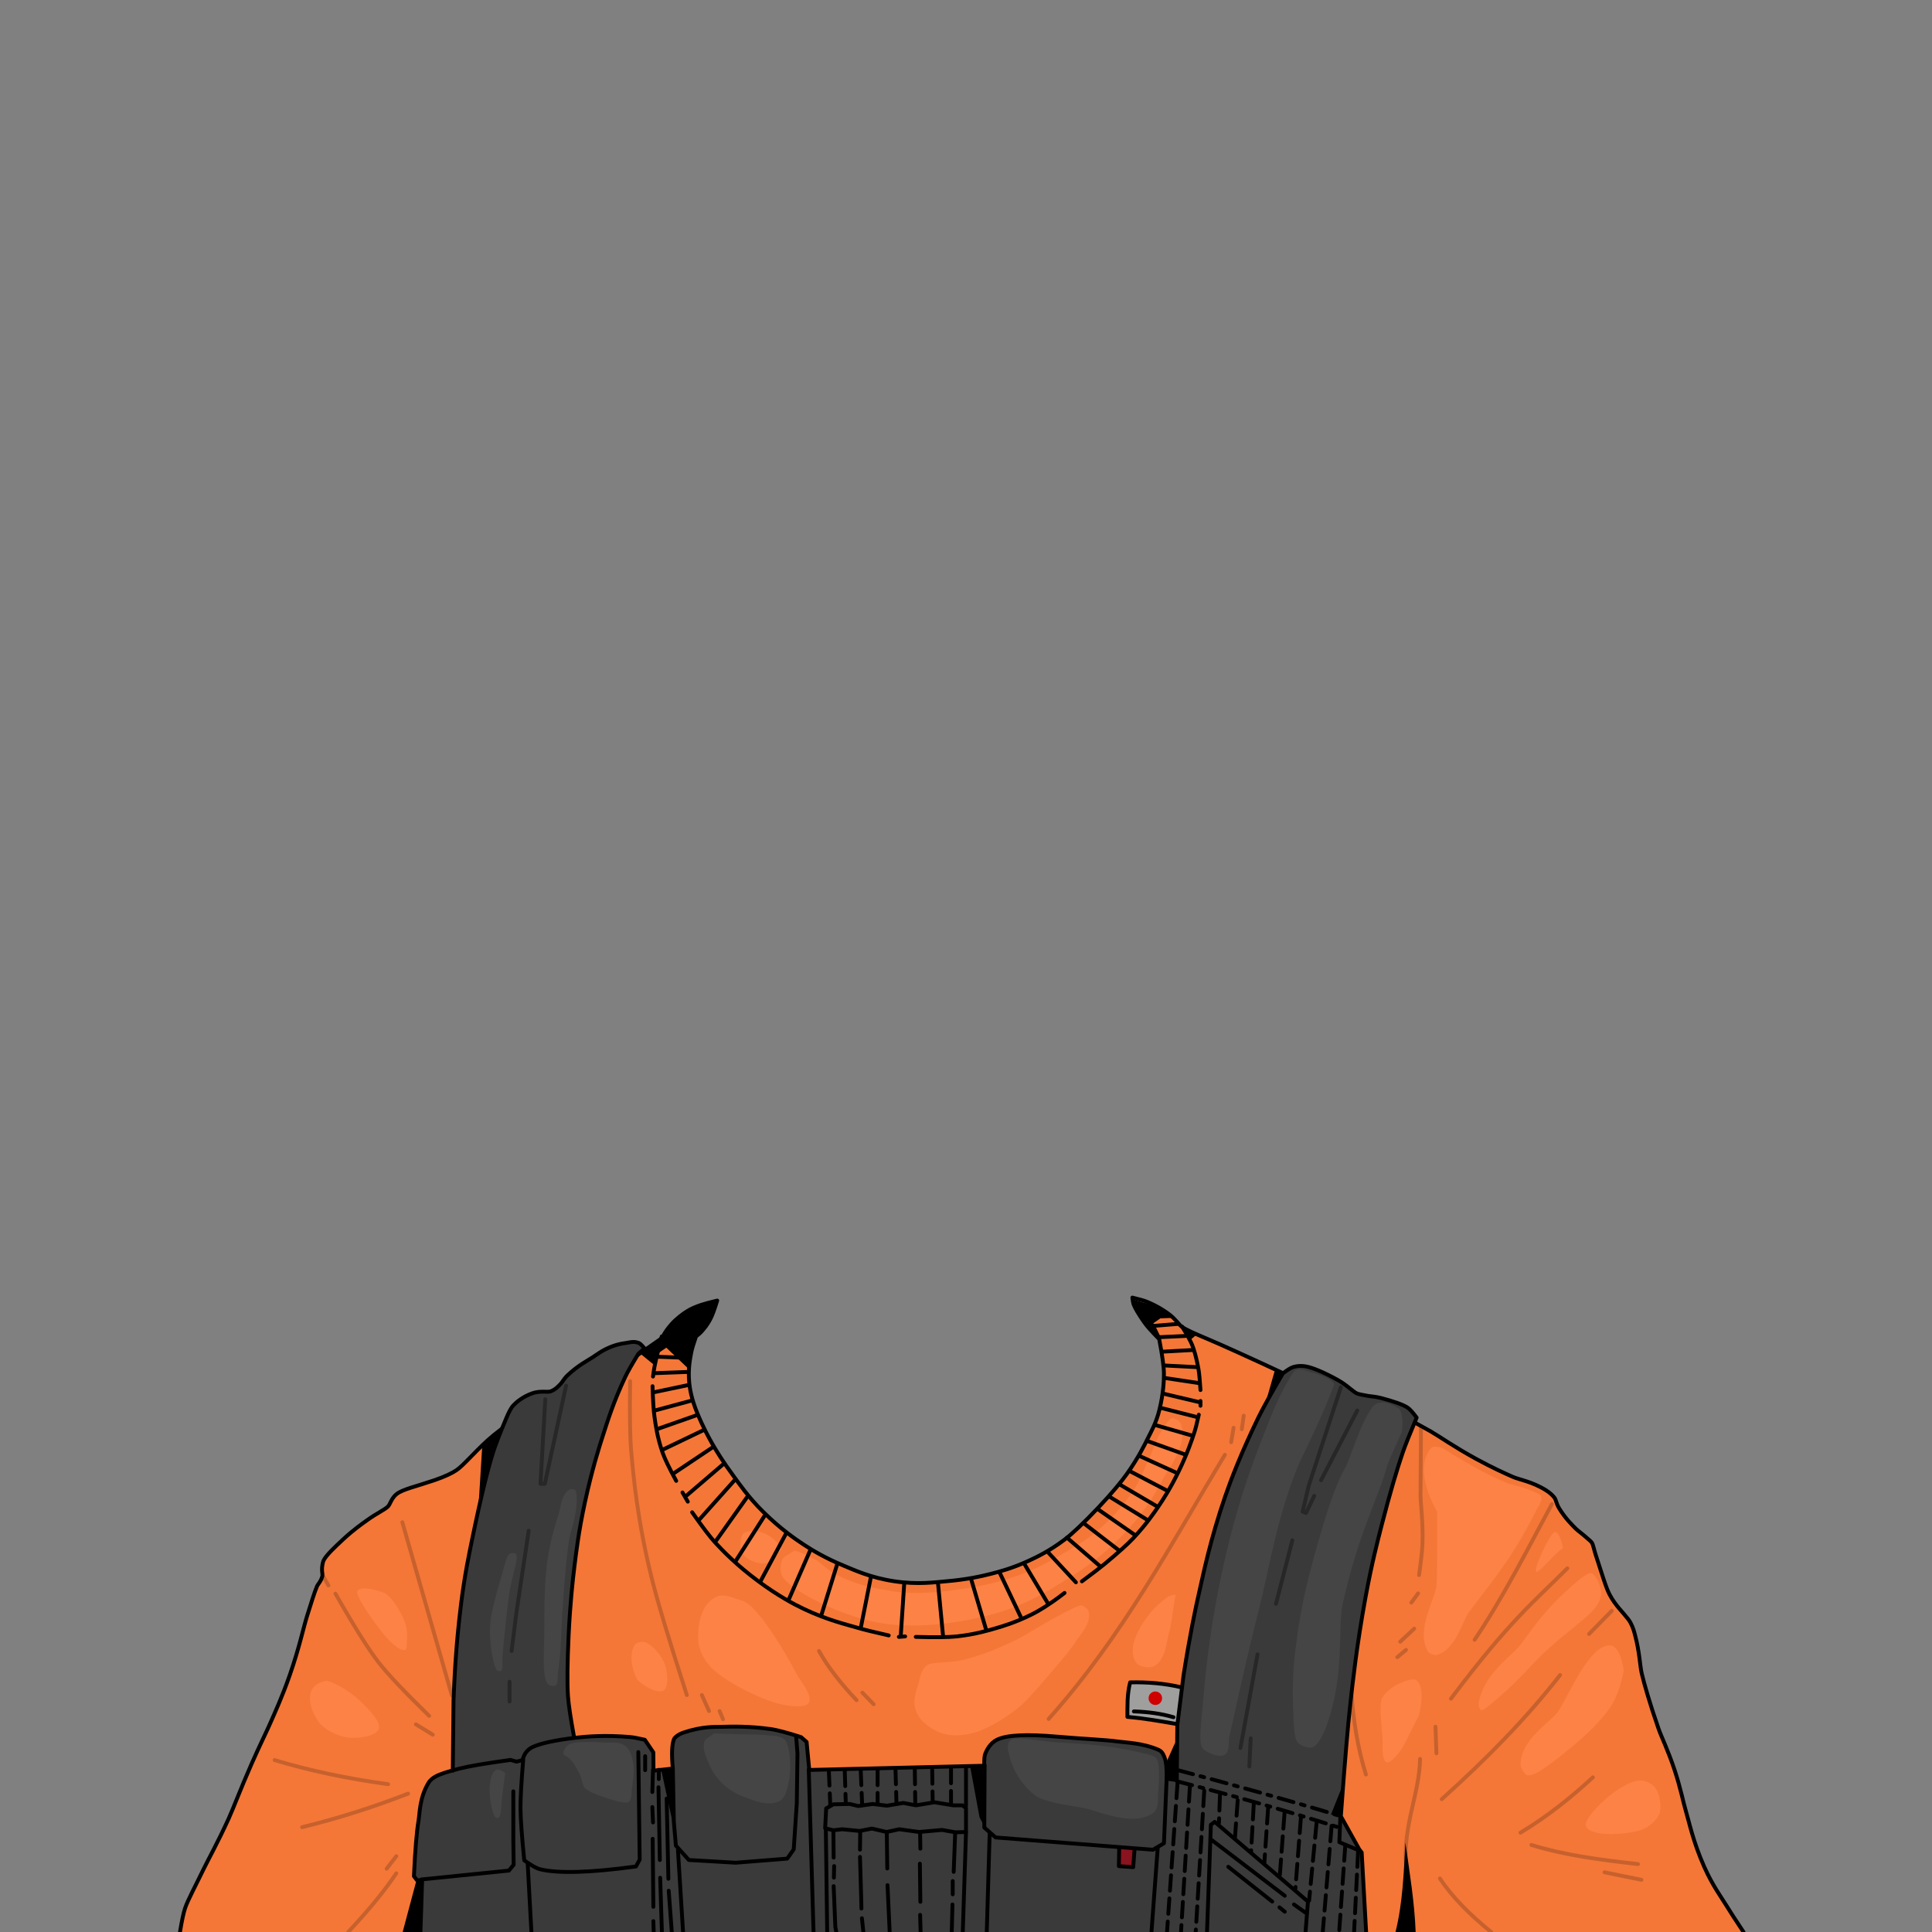 <svg xmlns="http://www.w3.org/2000/svg" width="2666.667" height="2666.667" viewBox="0 0 2000 2000" xmlns:v="https://vecta.io/nano"><rect x="0" y="0" width="2000" height="2000" fill="#808080" stroke="none"/><style><![CDATA[.B{stroke-linejoin:round}.C{fill-rule:evenodd}.D{stroke-linecap:round}.E{stroke-width:4}]]></style><use href="#B" fill="#f47738"/><path fill-opacity=".808" d="M1481.389 1499.066c2.087-2.47 8.052-1.136 9.899-.707 3.657.85 8.944 5.473 16.971 9.899 10.188 5.619 26.621 16.529 51.619 26.87 4.776 1.976 13.633 3.115 24.749 7.778 5.15 2.161 9.926 3.951 10.606 5.657 2.068 5.184-3.592 12.058-4.949 14.849-25.712 52.88-55.326 85.332-70.004 106.066-6.354 8.975-13.824 38.99-33.234 43.84-1.531.383-7.365-.912-9.192-4.242-12.368-22.538 8.21-54.245 9.192-67.883 1.096-15.204.377-40.729.707-76.367 0 0-26.209-42.272-6.364-65.761zm-16.264 239.71c-3.757-2.005-26.021 5.088-33.941 18.385-3.668 6.159-1.6 22.383 0 41.719.424 5.126-1.5 23.213 4.243 25.456 3.588 1.401 10.692-7.489 12.728-9.899 5.472-6.479 10.937-20.365 20.506-38.184 0 0 8.676-30.961-3.536-37.477zm65.761 23.334c5.801-30.088 33.512-47.287 42.426-58.69 8.771-11.219 21.777-31.984 45.962-54.447 11.858-11.014 23.847-21.557 28.284-20.506 2.731.647 9.031 9.831 9.899 19.092.596 6.358-2.72 11.741-4.242 14.142-7.745 12.214-30.341 26.193-55.862 50.205-9.539 8.975-23.553 26.067-46.669 45.962-7.486 6.443-13.152 11.455-16.971 12.728-.424.141-3.829-3.294-2.828-8.485zm78.489-176.07c-4.064.123-22.594 38.379-19.092 41.012 2.832 2.13 21.161-21.637 27.577-24.042.413-.155-2.706-17.146-8.485-16.971zm57.983 117.38c-22.729-1.993-44.464 55.179-55.154 69.296-7.888 10.416-37.005 27.516-38.184 53.033-.251 5.446 5.193 11.577 7.071 12.021 7.712 1.825 27.669-14.156 48.083-31.113 20.147-16.734 33.121-31.581 38.891-41.012 3.904-6.381 9.758-18.725 12.728-36.062.156-.916-3.112-25.258-13.435-26.163zm27.577 140.007c-9.127 1.363-26.749 11.284-42.426 28.284-2.878 3.121-13.218 14.323-10.607 19.092 6.862 12.53 47.337 7.081 57.276 3.535 10.514-3.751 17.857-13.397 19.092-17.678 1.425-4.938 1.041-22.227-7.778-28.991-.594-.455-6.747-5.558-15.556-4.243zm-487.197-189.504c-21.43 15.491-32.437 38.06-34.648 48.79-.748 3.631-1.438 14.616 4.243 19.799 2.141 1.953 11.858 5.419 17.678 2.121 11.898-6.743 12.735-26.325 14.849-33.234 2.376-7.767 3.771-21.496 7.071-40.305 0 0-4.272-.728-9.192 2.828zm-97.581 11.313c-28.146 13.611-46.558 26.865-58.689 32.527-9.97 4.653-26.748 13.18-51.468 19.799-18.358 4.916-34.694 2.009-40.456 6.364-6.647 5.024-7.44 14.531-8.485 18.385-1.504 5.544-7.191 17.647-2.828 28.991 4.873 12.671 18.385 19.664 24.042 21.921 14.347 5.724 28.735 2.365 35.355.707 10.016-2.51 27.305-10.892 46.669-26.163 7.917-6.244 19.15-19.412 34.648-37.477 12.072-14.071 20.667-24.365 24.749-31.113 3.413-5.642 16.039-18.094 13.435-30.406-.824-3.893-5.949-6.364-7.778-7.071-.41-.159-3.684.872-9.193 3.536zm-330.218 0c11.239 11.598 27.351 34.874 45.254 68.589 2.931 5.519 16.475 21.259 12.021 28.991-3.037 5.273-17.061 3.223-21.213 2.829-7.808-.741-21.334-4.743-38.184-12.728-19.957-9.457-33.601-18.964-40.305-25.456-12.412-12.019-14.849-25.22-14.849-31.82s-.091-33.209 18.385-42.426c9.381-4.68 21.496 2.828 26.87 3.536 0 0 5.313 1.563 12.021 8.485zM657 1703c-7.297 11.066-.645 31.037 3 36 2.942 4.005 20.157 15.214 27 11 5.886-3.625 3.413-20.58 2-25-1.84-5.755-8.482-19.167-21-25-1.096-.51-8.263-1.151-11 3zm-287-56c-2.373 3.825 11.102 24.136 25 42 14.936 19.199 26 22.667 26 16s1.749-16.263-2-26c-5.96-15.479-15.238-27-21-30-1.049-.546-23.779-8.803-28-2zm-48 104c-4.477 12.222 5.003 28.248 9 33 4.13 4.91 16.658 13.944 32 15 5.649.389 25.626-.68 29-9 2.784-6.866-8.731-18.387-12-22-15.114-16.703-31.935-25.2-41-28-.609-.188-13.37 1.089-17 11zm522.993-135.968c4.655 2.633 10.836 10.004 21.92 15.556 25.821 12.934 46.197 14.378 55.154 16.264s32.73 4.283 70.004-1.415c12.307-1.881 33.465-4.587 60.811-14.142 20.919-7.309 34.8-15.876 43.133-20.506 18.128-10.07 30.697-18.377 37.477-24.042 8.38-7.002 22.763-19.53 37.477-40.305 8.54-12.058 12.083-22.529 14.849-28.284 7.483-15.573 11.081-27.63 14.849-33.941 4.901-8.21 9.757-15.813 12.728-16.263 1.608-.244 7.881 2.407 9.192 6.364 7.263 21.921-14.183 47.806-19.799 58.69-14.78 28.647-31.399 46.618-41.012 56.569-24.747 25.617-47.743 39.382-60.811 47.376-13.622 8.332-37.18 24.18-72.832 33.941-47.921 13.12-86.468 12.905-107.48 10.607-15.923-1.742-44.317-8.111-77.782-25.456-16.943-8.782-30.076-18.134-33.234-24.749-3.146-6.59-.809-14.889.707-17.677 1.261-2.319 6.411-4.526 12.021-8.486 0 0 8.371 1.835 22.627 9.9zm-57.276-28.991c-7.595-2.424-16.483-.57-18.385 1.414-2.116 2.208-4.877 13.689-.707 20.506 5.079 8.302 18.451 11.153 22.627 10.607 9.002-1.178 14.142-11.879 17.678-14.849 0 0-4.965-12.491-21.213-17.678z" fill="#ff8548" class="C"/><use href="#C" fill="#9f9f9e"/><use href="#B" x="-0.141" y="0.001" fill="none" stroke="#000" class="B D E"/><path fill="#3a3a3a" d="M468.728 1832.74v-.1l.002-1.67.003-1.66.004-1.67.005-1.66.006-1.66.007-1.66.007-1.66.009-1.65.009-1.65.01-1.64.011-1.63.011-1.63.012-1.62.013-1.61.014-1.61.014-1.59.015-1.59.016-1.57.017-1.56.017-1.55.017-1.54.019-1.52.019-1.51.019-1.49.02-1.48.021-1.46.021-1.44.022-1.43.022-1.4.023-1.39.023-1.37.024-1.34.024-1.33.025-1.3.025-1.28.026-1.26.026-1.23.026-1.21.027-1.18.027-1.16.027-1.12.028-1.11.028-1.07.028-1.04.029-1.02.029-.98.029-.95.03-.92.03-.89.03-.86.03-.82.03-.78.031-.75.03-.72.042-.95.043-.98.043-.99.044-1.02.045-1.03.046-1.06.046-1.07.048-1.1.049-1.11.051-1.14.052-1.16.054-1.17.055-1.2.057-1.22.059-1.23.061-1.26.063-1.27.065-1.3.067-1.32.07-1.33.072-1.36.075-1.37.078-1.4.08-1.42.083-1.43.086-1.46.089-1.47.093-1.5.096-1.51.099-1.54.102-1.55.107-1.58.109-1.59.114-1.61.118-1.64.121-1.65.126-1.67.13-1.69.134-1.72.139-1.73.143-1.75.148-1.77.152-1.79.158-1.81.162-1.83.167-1.85.172-1.87.178-1.88.183-1.91.188-1.93.194-1.94.199-1.97.206-1.98.211-2.01.217-2.02.223-2.05.229-2.06.235-2.08.242-2.1.248-2.12.255-2.14.261-2.16.268-2.18.184-1.47.185-1.45.186-1.44.187-1.43.189-1.41.189-1.4.19-1.39.191-1.37.192-1.36.192-1.34.194-1.34.193-1.31.194-1.31.195-1.29.195-1.28.195-1.26.196-1.25.195-1.23.196-1.23.195-1.21.196-1.19.195-1.18.195-1.17.195-1.16.195-1.14.194-1.13.194-1.11.193-1.1.192-1.09.192-1.07.191-1.06.19-1.05.189-1.03.188-1.02.187-1.01.186-.99.185-.98.184-.96.182-.96.181-.94.18-.92.177-.91.177-.9.174-.89.173-.87.171-.86.169-.84.167-.83.166-.82.163-.8.16-.8.159-.77.156-.77.154-.75.152-.74.149-.72.146-.71.144-.7.141-.68.138-.68.136-.65.132-.65.129-.63.415-2.02.413-2 .411-1.99.41-1.96.407-1.95.405-1.93.403-1.91.401-1.89.4-1.87.397-1.85.395-1.84.393-1.81.391-1.8.388-1.78.387-1.76.385-1.74.382-1.72.38-1.71.378-1.68.376-1.67.373-1.65.372-1.62.369-1.61.367-1.6.364-1.57.362-1.55.36-1.54.358-1.52.355-1.49.352-1.48.351-1.46.348-1.44.345-1.43.343-1.4.341-1.38.338-1.37.336-1.35.333-1.33.331-1.31.328-1.29.325-1.27.323-1.25.321-1.24.318-1.21.315-1.2.312-1.18.31-1.16.307-1.14.305-1.12.302-1.1.299-1.08.296-1.07.294-1.04.29-1.03.288-1.01.286-.99.282-.97.28-.95.276-.93.274-.91.271-.9.268-.87.265-.86.198-.63.208-.65.22-.67.23-.69.242-.71.252-.74.263-.76.274-.78.285-.8.296-.82.307-.85.318-.86.329-.89.34-.91.35-.93.362-.95.372-.98.384-.99.394-1.02.405-1.04.416-1.06.428-1.08.438-1.11.449-1.12.46-1.15.471-1.17.481-1.19.493-1.22.504-1.23.514-1.26.526-1.27.536-1.3.548-1.32.558-1.35.569-1.36.58-1.39.677-1.56.66-1.48.642-1.38.626-1.29.609-1.2.591-1.11.575-1.01.558-.93.541-.83.524-.75.507-.65.49-.56.526-.55.584-.58.643-.62.702-.65.761-.68.819-.69.878-.71.937-.72.995-.73 1.053-.73 1.112-.74 1.171-.73 1.228-.72 1.287-.7 1.344-.69 1.403-.67 1.461-.64 1.519-.62 1.577-.58 1.358-.43 1.339-.35 1.317-.27 1.293-.2 1.265-.14 1.233-.1 1.2-.05 1.161-.03h1.121l1.076.02 1.03.02.978.01.925.01.868-.02.808-.05.744-.09.677-.13.608-.2 1.662-.74 1.504-.83 1.355-.9 1.214-.93 1.082-.94.959-.91.844-.84.738-.76.642-.65.646-.71.68-.89.737-1.05.821-1.17.929-1.27 1.062-1.35 1.221-1.39 1.404-1.42 1.262-1.17 1.253-1.12 1.241-1.08 1.229-1.03 1.215-.99 1.199-.95 1.183-.91 1.165-.87 1.146-.83 1.125-.79 1.103-.76 1.079-.73 1.055-.7 1.029-.66 1.002-.64.973-.6.943-.58.911-.56.879-.53.844-.51.809-.48.772-.47.734-.45.695-.42.654-.42.618-.4.658-.45.697-.47.739-.52.781-.54.825-.56.871-.59.916-.61.965-.62 1.013-.64 1.063-.65 1.115-.65 1.167-.66 1.222-.66 1.276-.65 1.333-.65 1.391-.63 1.45-.63 1.51-.61.623-.24.683-.25.743-.27.802-.27.862-.29.921-.28.98-.29 1.039-.29 1.097-.28 1.156-.27 1.214-.26 1.273-.25 1.33-.24 1.388-.21 1.446-.2.679-.1.777-.14.868-.17.949-.18 1.021-.16 1.085-.12 1.139-.09 1.185-.01 1.223.07 1.25.18 1.27.29 1.281.43.925.5 1.064.82 1.202 1.13 1.34 1.45 1.48 1.76-6.364 5.66-.854 1.4-.829 1.37-.805 1.33-.78 1.3-.756 1.27-.731 1.23-.707 1.2-.682 1.17-.657 1.13-.633 1.1-.609 1.06-.584 1.03-.56 1-.535.96-.511.93-.486.89-.461.86-.437.83-.413.79-.388.76-.364.73-.339.69-.314.66-.623 1.32-.612 1.32-.602 1.3-.591 1.29-.581 1.29-.571 1.27-.561 1.26-.551 1.25-.541 1.25-.532 1.23-.522 1.21-.513 1.21-.503 1.2-.495 1.18-.485 1.18-.476 1.16-.468 1.15-.458 1.15-.451 1.12-.441 1.12-.434 1.11-.425 1.09-.417 1.09-.409 1.07-.401 1.06-.393 1.04-.386 1.04-.378 1.02-.371 1.01-.363 1-.356.99-.349.98-.342.96-.336.95-.328.94-.322.92-.315.92-.309.9-.303.88-.297.88-.29.86-.285.85-.279.84-.273.82-.267.81-.262.8-.257.78-.252.77-.246.76-.242.74-.236.74-.232.71-.227.71-.223.69-.218.67-.214.67-.209.65-.206.63-.202.62-.197.61-.218.67-.221.68-.226.69-.23.71-.233.72-.238.74-.242.76-.245.76-.249.78-.253.8-.256.81-.26.82-.263.84-.267.86-.27.86-.273.89-.277.89-.279.91-.283.93-.285.94-.288.95-.291.97-.294.99-.296 1-.299 1.01-.302 1.03-.303 1.04-.307 1.06-.308 1.07-.311 1.08-.313 1.1-.315 1.12-.317 1.13-.319 1.14-.32 1.16-.323 1.17-.324 1.19-.326 1.21-.327 1.21-.329 1.24-.331 1.24-.331 1.27-.333 1.27-.334 1.29-.336 1.31-.336 1.32-.337 1.34-.339 1.35-.339 1.36-.34 1.38-.34 1.4-.341 1.41-.342 1.42-.342 1.44-.343 1.46-.343 1.47-.343 1.48-.344 1.5-.343 1.51-.344 1.53-.343 1.54-.344 1.56-.343 1.58-.316 1.46-.31 1.45-.303 1.44-.298 1.42-.292 1.41-.286 1.4-.28 1.39-.274 1.37-.269 1.36-.264 1.35-.258 1.34-.252 1.32-.248 1.31-.242 1.3-.237 1.28-.232 1.28-.227 1.26-.222 1.24-.217 1.24-.213 1.22-.208 1.2-.203 1.2-.199 1.18-.194 1.17-.19 1.15-.185 1.15-.182 1.13-.177 1.11-.173 1.11-.169 1.09-.166 1.07-.161 1.07-.158 1.05-.154 1.04-.15 1.02-.147 1.01-.143 1-.14.98-.137.97-.133.96-.131.95-.127.93-.124.92-.121.9-.119.89-.115.88-.113.86-.111.86-.107.83-.106.83-.103.81-.1.79-.099.79-.096.77-.094.75-.092.74-.09.73-.088.72-.087.7-.085.69-.083.67-.081.66-.08.65-.085.68-.085.69-.087.71-.088.73-.089.74-.091.75-.091.77-.093.78-.094.79-.094.82-.095.82-.097.84-.097.85-.098.87-.098.89-.099.89-.1.91-.101.93-.1.94-.102.96-.102.97-.102.98-.102 1-.103 1.01-.103 1.03-.103 1.04-.104 1.06-.103 1.07-.103 1.08-.104 1.1-.103 1.11-.104 1.13-.103 1.14-.103 1.16-.102 1.17-.103 1.19-.102 1.2-.102 1.21-.101 1.23-.101 1.25-.1 1.25-.099 1.28-.099 1.28-.099 1.3-.097 1.32-.097 1.33-.096 1.34-.095 1.36-.095 1.38-.093 1.38-.092 1.41-.091 1.41-.091 1.43-.089 1.45-.087 1.46-.087 1.47-.085 1.49-.084 1.5-.082 1.52-.081 1.53-.08 1.55-.078 1.56-.076 1.57-.067 1.4-.064 1.38-.062 1.38-.061 1.36-.059 1.35-.056 1.33-.055 1.32-.053 1.31-.052 1.3-.049 1.28-.048 1.28-.045 1.26-.044 1.24-.042 1.24-.041 1.22-.038 1.21-.037 1.2-.035 1.18-.033 1.17-.031 1.16-.03 1.15-.027 1.13-.026 1.12-.025 1.11-.022 1.09-.021 1.08-.019 1.07-.017 1.06-.015 1.05-.014 1.03-.012 1.02-.01 1-.009.99-.007.99-.005.96-.004.96-.001.94v.93l.001.92.003.9.005.89.007.88.008.86.01.85.012.84.013.83.015.81.016.8.018.79.02.78.021.76.023.75.025.73.026.73.027.71.03.69.031.69.032.67.034.66.036.64.037.63.038.62.041.61.031.43.039.47.046.5.053.55.06.58.067.61.072.65.08.69.085.71.091.75.097.78.103.8.108.84.114.86.118.89.124.91.128.94.133.96.138.98.142 1 .146 1.02.151 1.05.154 1.06.157 1.07.162 1.1.164 1.11.168 1.12.171 1.14.174 1.14.177 1.16.179 1.17.181 1.18.184 1.19.186 1.19.188 1.2.189 1.21.191 1.2.193 1.22.193 1.21.195 1.21.196 1.22.197 1.21.197 1.21.198 1.21.107.65.519-.06 1.385-.16.593-.07.607-.06.621-.07.637-.07.65-.07.666-.07.68-.07.694-.07.709-.06.723-.07.738-.07.752-.06.767-.07.78-.06.795-.07.809-.06.823-.06.838-.06.851-.05.866-.06.88-.05.893-.05.908-.05.922-.05.935-.04.95-.04.963-.04.977-.03.991-.03 1.004-.03 1.019-.02 1.032-.03 1.045-.01 1.059-.02 1.073-.01h1.086 1.1 1.114l1.126.01 1.14.01 1.154.02 1.167.02 1.18.03 1.193.03 1.207.04 1.219.05 1.233.05 1.246.05 1.26.06 1.272.07 1.285.07 1.298.08 1.312.09 1.324.09 1.337.1 1.35.11 1.362.11.688.07.749.09.811.11.871.13.933.15.994.17 1.055.19 1.117.21 1.177.24 1.239.25 1.301.27 1.361.3 1.423.32 1.484.33 8.839 13.08.152 18.92 20-2.25-.132-1.49-.12-1.45-.108-1.43-.097-1.39-.084-1.36-.072-1.33-.06-1.29-.049-1.26-.036-1.23-.024-1.2-.012-1.16-.001-1.13.012-1.1.024-1.06.035-1.04.048-1 .06-.96.071-.94.084-.9.096-.87.107-.84.12-.8.132-.78.143-.74.156-.7.167-.68.18-.64.191-.61.204-.57.215-.55.396-.69.624-.76.826-.8 1.006-.82 1.161-.82 1.29-.79 1.396-.74 1.477-.68 1.534-.57 1.432-.47 1.406-.45 1.379-.42 1.354-.39 1.329-.38 1.304-.34 1.279-.33 1.254-.31 1.231-.28 1.208-.27 1.183-.24 1.161-.23 1.139-.21 1.116-.2 1.094-.17 1.072-.16 1.051-.15 1.03-.13 1.009-.12.989-.11.968-.09.95-.09.929-.07.911-.07.892-.05.873-.05.856-.04.837-.03.821-.03.803-.02.786-.02.77-.01.754-.01.738-.01.722-.01h.708l.692-.01.679-.01.664-.01.65-.01.636-.01.594-.02.61-.01.627-.02.644-.01.661-.02.677-.01.694-.02.711-.01.727-.02.743-.01.76-.01.776-.01.792-.01.807-.01h.824.84l.855-.01.871.01h.886l.902.01.917.01.932.01.948.02.962.02.978.02.993.03 1.007.03 1.022.04 1.037.04 1.051.04 1.066.05 1.08.06 1.095.06 1.108.07 1.123.07 1.137.07 1.151.09 1.164.09 1.179.09 1.192.1 1.205.11 1.219.12 1.233.12 1.245.13 1.259.14 1.273.14 1.285.15 1.298.16 1.311.17 1.324.18 1.336.18.623.09.648.11.674.11.698.13.723.14.749.15.774.16.799.17.824.19.849.19.874.21.9.22.924.23.95.25.975.25 1 .27 1.025.27 1.05.29 1.076.3 1.1.32 1.126.32 1.151.34 1.176.34 1.201.36 1.226.37 1.252.39 1.276.39 1.302.41 1.326.41 1.352.43 1.377.44 5.75 5 2.75 29 181.195-4.38-.05-1.5-.01-1.42v-1.34l.03-1.26.05-1.18.08-1.09.1-1.01.12-.93.15-.84.17-.77.2-.68.22-.6.35-.82.43-.96.52-1.05.6-1.14.7-1.19.79-1.24.9-1.25 1-1.24 1.1-1.21 1.22-1.17 1.34-1.09 1.46-1 1.59-.89.49-.24.51-.23.52-.22.54-.22.56-.22.57-.2.59-.2.61-.2.62-.19.63-.18.65-.17.67-.17.68-.17.7-.15.72-.16.73-.14.75-.14.76-.13.78-.13.79-.12.81-.11.83-.11.84-.11.85-.09.88-.09.89-.09.9-.08.92-.07.94-.07.95-.06.97-.05.98-.05 1-.04 1.02-.04 1.03-.03 1.05-.03 1.06-.02 1.08-.01 1.09-.01h1.11 1.13l1.14.01 1.16.01 1.17.02 1.19.03 1.21.03 1.22.04 1.24.04 1.25.05 1.27.05 1.29.06 1.3.07 1.31.07 1.34.08 1.35.08 1.36.09 1.38.09 1.4.1 1.41.1 1.43.11 1.44.12 1.46.12 1.48.12 1.38.12 1.38.12 1.36.11 1.35.11 1.34.11 1.32.11 1.32.1 1.3.1 1.28.1 1.28.1 1.26.1 1.25.09 1.24.09 1.22.09 1.22.09 1.2.09 1.18.08 1.18.08 1.16.08 1.15.08 1.14.08 1.12.08 1.11.08 1.1.07 1.09.07 1.07.08 1.06.07 1.05.07 1.04.07 1.02.07 1.01.07 1 .07.98.06.97.07.96.07.95.06.93.07.92.06.91.07.9.06.88.07.87.07.86.06.84.07.83.06.82.07.81.07.79.06.78.07.77.07.75.07.74.07.73.07.72.07.7.08.69.07.68.08.66.07.65.08.64.08.62.08.62.08.6.08.61.09.65.08.67.08.7.08.72.07.75.08.78.08.8.08.82.08.84.08.87.09.89.09.9.09.93.1.95.1.96.11.98.12.99.12 1.01.13 1.03.14 1.04.15 1.05.16 1.07.17 1.07.17 1.09.19 1.1.21 1.11.21 1.11.23 1.13.24 1.13.25 1.14.27 1.14.29 1.15.3 1.15.32 1.15.33 1.16.35 1.16.37 1.16.4 1.16.41 1.16.43 1.16.45 1.15.47 1.16.49 1.63.95 1.32 1.21 1.04 1.36.82 1.42.62 1.37.46 1.22.36.97.2.57.19.62.18.66.18.7.16.75.14.79.14.84.13.88.12.92.1.97.1 1.01.08 1.06.08 1.1.06 1.14.05 1.19.04 1.23.03 1.28.02 1.32.01 1.36v1.41l-.01 1.45 10.5 1.5.5-57 .15-1.36.15-1.35.15-1.33.15-1.32.15-1.3.15-1.29.14-1.27.15-1.26.14-1.24.14-1.23.15-1.22.14-1.2.14-1.18.13-1.17.14-1.15.14-1.14.13-1.13.13-1.11.14-1.09.13-1.08.13-1.07.12-1.05.13-1.04.13-1.02.12-1 .13-.99.12-.98.12-.96.12-.95.12-.93.12-.92.12-.9.11-.89.12-.87.11-.86.11-.84.11-.83.11-.81.11-.8.11-.78.1-.77.11-.76.1-.74.1-.72.11-.71.1-.69.1-.68.09-.67.1-.65.1-.63.09-.62.09-.61.1-.59.3-1.91.3-1.9.3-1.89.3-1.86.3-1.85.3-1.82.29-1.81.3-1.8.3-1.77.29-1.76.3-1.74.29-1.72.29-1.71.29-1.68.29-1.67.29-1.65.29-1.64.28-1.61.29-1.6.28-1.58.28-1.57.29-1.54.27-1.53.28-1.51.28-1.49.27-1.47.28-1.46.27-1.44.27-1.42.27-1.41.26-1.38.27-1.37.26-1.35.26-1.34.26-1.31.26-1.3.25-1.28.26-1.26.25-1.25.25-1.22.24-1.21.25-1.2.24-1.17.24-1.16.24-1.14.23-1.12.23-1.1.23-1.09.23-1.07.23-1.05.22-1.03.22-1.02.22-1 .21-.98.21-.96.21-.95.21-.93.2-.91.2-.89.2-.88.2-.85.19-.84.19-.83.22-.96.22-.99.23-1 .23-1.03.24-1.05.24-1.07.24-1.09.25-1.11.25-1.13.26-1.15.26-1.17.27-1.19.27-1.21.28-1.23.28-1.26.29-1.27.3-1.29.3-1.31.31-1.34.31-1.35.32-1.37.33-1.39.33-1.41.34-1.44.35-1.45.36-1.47.36-1.48.37-1.51.38-1.53.38-1.55.4-1.57.4-1.58.41-1.61.42-1.62.43-1.64.43-1.66.45-1.68.45-1.7.47-1.72.47-1.74.49-1.75.49-1.77.5-1.8.52-1.81.52-1.82.53-1.85.55-1.87.56-1.88.56-1.9.58-1.92.59-1.94.6-1.95.61-1.97.63-1.99.63-2.01.65-2.03.66-2.04.67-2.06.69-2.08.69-2.1.71-2.11.73-2.13.74-2.15.27-.79.28-.81.29-.83.3-.85.3-.86.32-.88.32-.89.32-.91.34-.93.34-.94.35-.96.36-.97.36-1 .38-1 .38-1.03.39-1.04.4-1.05.41-1.07.41-1.09.43-1.1.43-1.12.44-1.13.45-1.15.46-1.17.46-1.18.48-1.19.48-1.22.49-1.22.51-1.25.51-1.25.52-1.28.53-1.29.54-1.3.54-1.32.56-1.33.57-1.35.57-1.37.59-1.38.59-1.39.61-1.41.61-1.43.63-1.43.63-1.46.64-1.47.66-1.48.66-1.5.68-1.51.68-1.53.69-1.54.71-1.56.71-1.57.73-1.59.74-1.6.74-1.61.76-1.63.77-1.64.78-1.66.78-1.67.8-1.68.82-1.7.82-1.72.83-1.73.85-1.74.29-.61.31-.63.32-.64.33-.66.34-.67.35-.69.37-.71.37-.72.38-.74.4-.76.4-.77.42-.78.42-.81.44-.82.45-.83.45-.85.47-.87.48-.88.49-.9.5-.92.51-.93.52-.94.53-.97.55-.97.55-1 .56-1.01.58-1.03.58-1.04.6-1.06.6-1.07.62-1.09.63-1.11.64-1.12.65-1.14.66-1.16.67-1.17.68-1.18.69-1.21.7-1.21.71-1.24.72-1.25.74-1.27.74-1.28.76-1.3.76-1.31.78-1.33.79-1.35 1.52-1.15 1.44-1.04 1.35-.94 1.25-.83 1.17-.72 1.08-.62.98-.5.9-.4.81-.3 1.41-.4 1.38-.31 1.33-.23 1.29-.15 1.23-.09 1.17-.04 1.11.02 1.03.05.96.08.87.1.78.11.69.11.63.12.67.14.69.16.71.17.74.2.76.22.79.23.81.25.84.28.85.29.88.31.91.33.92.35.95.37.97.39.99.41 1.02.42 1.03.45 1.06.46 1.07.48 1.1.51 1.11.52 1.14.53 1.15.56 1.17.58 1.19.59 1.21.62 1.23.63 1.25.65 1.26.67 1.28.68 1.3.71 1.32.72 1.53.88 1.46.89 1.4.89 1.33.9 1.28.9 1.22.89 1.16.88 1.11.86 1.07.84 1.01.81.97.78.93.74.89.7.85.66.81.6.79.54.75.49.73.41.71.34.67.27.78.24.89.24.99.23 1.09.23 1.18.24 1.28.24 1.37.25 1.45.27 1.55.29.66.12.74.1.8.1.88.1.94.11 1 .12 1.07.13 1.13.16 1.19.18 1.25.22 1.3.26 1.37.3 1.415.35 1.44.38 1.43.39 1.38.38 1.36.38 1.32.38 1.3.37 1.26.38 1.23.38 1.2.38 1.18.37 1.12.38 1.1.37 1.07.38 1.03.37 1 .37.96.37.93.37.88.36.86.37.82.36.77.37.74.36.71.36.65.36.64.35.57.36.55.35.77.57.84.71.89.86.97 1 1.03 1.13 1.1 1.29 1.14 1.42 1.22 1.56 1.29 1.71-.58 1.36-.55 1.34-.56 1.32-.54 1.3-.54 1.28-.52 1.25-.51 1.24-.5 1.22-.5 1.19-.48 1.17-.47 1.16-.46 1.13-.44 1.11-.46 1.09-.43 1.07-.42 1.05-.41 1.03-.4 1-.39.99-.39.97-.36.94-.37.93-.34.9-.36.88-.33.86-.31.84-.32.82-.3.8-.29.78-.29.76-.27.74-.26.71-.25.7-.24.67-.23.66-.22.63-.21.61-.25.72-.25.74-.25.75-.26.77-.26.78-.27.8-.27.81-.27.83-.28.84-.27.87-.28.87-.3.89-.29.91-.29.92-.3.94-.29.96-.32.97-.3.98-.32 1.01-.3 1.01-.33 1.04-.32 1.05-.33 1.06-.33 1.08-.33 1.1-.33 1.11-.34 1.13-.34 1.14-.35 1.16-.35 1.17-.35 1.19-.34 1.21-.37 1.22-.35 1.24-.37 1.25-.37 1.27-.37 1.28-.37 1.3-.37 1.32-.38 1.33-.38 1.35-.38 1.36-.39 1.38-.38 1.4-.4 1.41-.39 1.42-.4 1.44-.4 1.46-.39 1.48-.41 1.49-.41 1.5-.41 1.52-.41 1.54-.4 1.55-.43 1.57-.42 1.58-.42 1.6-.42 1.62-.43 1.63-.43 1.65-.42 1.66-.44 1.68-.43 1.69-.19.71-.18.72-.19.74-.19.75-.2.76-.19.79-.21.79-.205.81-.21.83-.21.84-.22.86-.22.87-.22.88-.23.91-.23.91-.23.93-.24.95-.24.96-.24.98-.24.99-.25 1-.25 1.03-.25 1.03-.26 1.05-.26 1.07-.25 1.08-.27 1.1-.26 1.11-.27 1.13-.27 1.14-.27 1.16-.27 1.17-.27 1.19-.28 1.21-.28 1.21-.28 1.24-.28 1.25-.28 1.26-.29 1.28-.28 1.3-.29 1.31-.29 1.32-.29 1.34-.29 1.36-.29 1.37-.3 1.39-.29 1.4-.3 1.42-.29 1.43-.3 1.45-.3 1.46-.3 1.48-.3 1.49-.3 1.51-.3 1.53-.3 1.54-.3 1.55-.3 1.57-.3 1.59-.31 1.6-.3 1.62-.3 1.63-.3 1.65-.44 2.39-.42 2.36-.42 2.34-.41 2.32-.4 2.3-.4 2.28-.38 2.26-.38 2.24-.37 2.21-.37 2.2-.36 2.17-.35 2.15-.34 2.13-.34 2.11-.33 2.09-.32 2.07-.32 2.05-.31 2.02-.3 2.01-.3 1.98-.29 1.96-.29 1.94-.28 1.92-.27 1.9-.27 1.87-.26 1.86-.26 1.83-.25 1.81-.25 1.79-.24 1.77-.23 1.75-.24 1.72-.22 1.71-.22 1.68-.22 1.66-.21 1.64-.2 1.62-.2 1.59-.2 1.58-.19 1.55-.19 1.53-.19 1.51-.18 1.49-.17 1.46-.18 1.45-.17 1.42-.16 1.4-.16 1.38-.16 1.35-.15 1.34-.15 1.31-.15 1.29-.15 1.27-.14 1.25-.14 1.22-.13 1.2-.14 1.18-.13 1.16-.13 1.14-.12 1.11-.12 1.09-.13 1.07-.11 1.05-.13 1.13-.13 1.15-.13 1.18-.13 1.2-.13 1.23-.13 1.25-.14 1.27-.13 1.29-.14 1.32-.13 1.35-.14 1.36-.14 1.4-.14 1.41-.14 1.44-.14 1.46-.14 1.49-.14 1.51-.15 1.54-.14 1.55-.15 1.59-.15 1.6-.14 1.63-.15 1.66-.15 1.67-.16 1.7-.15 1.73-.15 1.75-.15 1.77-.16 1.8-.16 1.82-.15 1.84-.16 1.87-.16 1.89-.16 1.92-.16 1.94-.16 1.96-.16 1.99-.17 2.01-.16 2.04-.17 2.05-.17 2.09-.16 2.1-.17 2.13-.17 2.16-.17 2.18-.17 2.2-.18 2.22-.17 2.25-.18 2.28-.17 2.3-.18 2.32-.18 2.34-.17 2.37-.18 2.39-.18 2.42-.19 2.44-.18 2.46-.18 2.49-.19 2.51-.18 2.54-.19 2.56-.19 2.58-.18 2.61 19.09 34.29 2.47 3.19 4.6 82.32H435.545l1.75-53.75-5.25.25-3.25-4.25.065-1.38.065-1.37.066-1.36.066-1.34.067-1.33.067-1.31.068-1.3.069-1.29.069-1.27.07-1.26.071-1.24.071-1.23.072-1.22.072-1.2.073-1.19.074-1.18.074-1.16.075-1.14.076-1.14.076-1.12.076-1.1.078-1.09.078-1.08.078-1.06.079-1.05.08-1.04.08-1.02.081-1.01.082-.99.082-.98.083-.97.083-.95.084-.94.085-.92.085-.91.086-.9.087-.88.087-.87.088-.86.088-.84.089-.83.089-.81.09-.8.091-.78.092-.78.092-.75.092-.75.093-.73.094-.71.095-.7.095-.69.095-.68.097-.66.097-.64.097-.63.098-.62.099-.61.099-.59.099-.61.093-.64.089-.67.085-.69.083-.72.081-.75.081-.77.082-.79.084-.82.087-.84.091-.86.096-.88.103-.9.11-.92.118-.94.128-.96.138-.98.15-.99.163-1.01.177-1.02.191-1.04.208-1.05.225-1.06.242-1.08.263-1.08.282-1.1.304-1.11.327-1.12.35-1.12.375-1.13.401-1.14.427-1.15.455-1.15.485-1.16.515-1.16.545-1.16.578-1.17.612-1.17.646-1.17.681-1.17 1.17-1.69 1.264-1.41 1.288-1.17 1.238-.94 1.117-.73.923-.56.569-.32.609-.33.651-.32.692-.33.732-.33.772-.33.811-.33.851-.34.889-.33.927-.34.966-.33 1.003-.34 1.04-.34 1.076-.35 1.113-.34 1.149-.35 1.184-.34 1.22-.35 1.254-.35.425-.12" class="C"/><use href="#D" fill="#8a1320"/><g fill="none" stroke="#000" class="E"><g class="B D"><path d="M435.25 2000l1.75-53.75-5.25.25-3.25-4.25c1.24-26.884 2.823-45.967 4.75-57.25 1.36-7.968.922-23.651 10.25-39.25 2.197-3.673 5.394-5.549 7-6.5 4.561-2.701 13.492-5.502 25.736-8.551 10.269-2.557 27.711-5.503 52.326-8.839l6.011 1.768 6.01-1.414c1.511-4.031 2.808-6.742 3.889-8.132 2.319-2.981 4.919-4.596 6.364-5.303 8.084-3.956 23.887-7.454 45.255-9.9 11.114-1.272 30.202-2.941 56.215-.707 3.067.264 8.134 1.207 15.203 2.829l8.839 13.081.152 18.918 20-2.25c-1.382-15.059-.965-25.225 1.25-30.5.821-1.956 5.047-5.111 9.71-6.674 19.748-6.616 32.049-5.797 40.659-6.01 9.939-.247 27.303-.785 50.131 2.434 6.307.889 16.641 3.639 31 8.25l5.75 5 2.75 29 181.191-4.379c-.216-6.183.137-10.39 1.059-12.621 1.356-3.282 4.859-10.698 12-14.25 10.199-5.074 30.847-5.946 62-3.25 29.266 2.532 50.308 3.238 62.75 5 8.625 1.221 26.243 1.505 42.75 8.75 4.208 1.846 5.526 6.599 6.25 8.5 1.464 3.844 2.131 10.928 2 21.25l10.5 1.5.5-57 6.5-51.75c6.344-40.445 12.321-69.156 16.25-86.25 4.604-20.033 11.387-53.973 27-99.25 5.7-16.529 16.155-44.028 34-80.75 4.591-9.447 13.091-24.781 25.5-46 4.717-3.614 8.217-5.78 10.5-6.5 5.725-1.805 10.703-1.193 13.25-.75 6.879 1.197 18.448 5.937 33 14 9.911 5.491 15.617 12.07 20 14 2.069.911 5.971 1.482 11.25 2.5 2.735.527 7.486.614 13.75 2.25 13.15 3.436 22.79 6.828 27.5 10 2.22 1.497 5.31 4.913 9.25 10.25-7.12 16.911-11.96 29.077-14.5 36.5-5.12 14.953-12.85 40.248-22 76-3.758 14.683-10.148 39.22-16.5 74-9.182 50.277-13.027 86.729-15.5 108.5-2.665 23.463-5.982 62.695-9.949 117.697l19.091 34.294 2.475 3.182 4.597 82.327"/><path d="M468.75 1833l.75-73.25c.877-19.829 2.048-53.058 7.75-99 3.844-30.974 8.565-52.889 11.25-66 8.734-42.64 16.213-72.969 21.75-90.75 2.306-7.404 6.972-19.487 14-36.25 2.74-6.443 5.074-10.693 7-12.75 3.142-3.354 9.829-9.196 20-12.75 8.192-2.863 15.572-.654 19-2 5.234-2.055 8.212-5.779 10-7.5 1.702-1.639 3.49-5.475 7.5-9.25 10.558-9.942 20.226-14.871 25.5-18.25 3.797-2.433 9.854-7.396 19.61-11.189 2.966-1.153 8.185-2.982 15.557-3.889 2.507-.309 7.595-2.035 12.727 0 1.427.566 3.43 2.451 6.011 5.657l-6.364 5.657c-6.639 10.88-11.117 18.776-13.435 23.688-12.558 26.61-18.709 47.037-22.628 59.043-4.518 13.844-11.883 37.155-19.091 70.358-6.696 30.84-9.294 53.392-10.961 66.821-1.755 14.144-4.422 37.843-6.01 71.064-1.41 29.482-1.568 50.698-.707 63.286.588 8.603 2.709 22.863 6.364 42.78m81.671 33.588l-.707 22.981m0 15.556l.707 15.91m-.353 16.97l.707 70.357m0 14.85l.354 11.262m8.484 0l-1.768-56.163m-.353-18.385l-1.414-75.307"/><path d="M682.004 1832.114v9.546m9.9-9.546l-1.061 18.031m-.707 11.667l1.768 83.085m.354 12.375L695.44 2000m11.667 0l-5.303-84.801m135.41-83.439l4.95 168.24m-174.302-182.028v14.496m-7.071-18.739l1.414 111.369-3.889 7.071c-47.645 6.494-80.761 7.436-99.348 2.829-3.494-.866-8.915-3.93-16.263-9.193-2.505-25.073-3.801-42.986-3.889-53.74-.083-10.106.86-26.959 2.828-50.558m-105.359 124.097l90.51-9.192 4.95-6.01-.354-24.395v-51.619m14.849 74.599l3.889 71.013M696.5 1829.992l1.061 55.861 2.121 24.749 13.435 14.849 48.437 2.829 53.386-4.243 6.718-9.546 3.182-48.083.707-51.265-1.414-17.678m195.161 30.052l-.354 64.347 11.667 10.253 162.988 12.728 11.314-6.717 2.829-67.882"/></g><path d="M855.246 1872.065l7.425-4.243 16.971-.354 8.839 2.121 14.849-2.121 14.849 1.768 16.971-2.828 13.082 2.475 19.092-3.182 19.446 3.182h9.545l3.687 2.828v24.749l-10.758.354-14.142-2.475-23.688 2.121-20.506-2.828-13.082 2.828-15.203-3.535-12.728 2.475-18.031-1.768-9.192 1.061-8.485-2.121 1.061-20.506z" class="B"/><g class="D B"><path d="M854.892 1893.278L856.306 2000M1000 1896.814L996.667 2000m27.833-102l-3 102m177-87.5l-6.5 87.5"/><use href="#D" x="-0.121" y="-0.334"/><use href="#C" x="0.153" y="0.24"/><path d="M1173.797 1771.656c14.563.442 28.334 2.27 41.012 6.01M1249.5 2000l4-111 4-3 96.5 82.5-2.5 31.5m-97.5-95.5l76 58m9.5 9l12 8.5m-80-47.5l45.5 36m7.5 6l5.5 4.5m57.5-97.5l-1 25.5 19 8"/><path d="M1219.5 1832.5c55.922 14.822 111.518 30.297 166.5 47m-167.5-35.5c56.903 14.43 112.425 30.241 166.5 47.5" stroke-dasharray="16,8,4,8"/><path d="M1219 1845.5l-10.908 154.5m23.688-150.916L1222.588 2000m24.041-146.32L1237.79 2000m25.103-141.723l-1.061 28.991m19.445-23.688l-2.828 38.537m19.446-34.648l-2.828 50.205m17.677-45.962l-3.889 56.569m20.859-51.266l-4.95 65.761m21.921-61.165l-5.657 73.186m21.92-68.236l-7.778 80.964m23.335-77.429L1369.312 2000m23.335-89.751l-6.364 89.751m19.622-83.387L1401.75 2000M858 1832.5l1.5 36m15-35.5l1 32.5M891 1832l1.5 36.5m16-36.5v34.5M927 1831l1 35m19-35l.5 36.5m17.5-37l.5 35m19-35.5v37.5" stroke-dasharray="16,8"/><path d="M1000 1829v40.5m-315-486c-3.77 14.648-6.27 25.148-7.5 31.5-.384 1.984-.884 5.317-1.5 10m-.5 10c.436 14.772 1.102 25.272 2 31.5 1.094 7.587 2.616 20.67 8.5 37.5 2.112 6.041 6.779 15.707 14 29m6.5 12l5.5 9.5m4.5 11c10.653 15.205 18.653 25.705 24 31.5 7.984 8.653 21.958 23.094 44 39.5 20.746 15.441 37.499 24.255 47.5 29 24.665 11.702 44.238 16.144 55.5 19.5 6.408 1.909 17.241 4.576 32.5 8m10.5 1.5l6.5-.5m11 .5c19.924.59 34.09.423 42.5-.5 19.105-2.097 32.582-6.179 40.5-8.5 7.267-2.13 19.631-5.767 35.5-13.5 11.715-5.709 19.345-11.383 24-14.5 2.374-1.589 6.207-4.423 11.5-8.5m18-12c11.114-8.222 18.948-14.222 23.5-18 14.229-11.81 24.09-20.74 29.5-26.5 13.598-14.477 21.714-26.451 26.5-33.5 4.593-6.765 12.146-18.343 20.5-35.5 9.007-18.497 13.778-32.612 16.5-41 1.143-3.521 2.643-9.521 4.5-18m1.74-9.274v-4.95m0-11.314c-.646-10.291-1.353-17.597-2.121-21.92-2.052-11.547-4.52-19.742-6.364-24.395-1.62-4.088-5.155-10.57-10.607-19.445M862.75 1896l.25 27m.5 8.75l-.25 12m-.25 8.75l1.75 42.5 1 5m24.75-104.5l-.25 19.25m0 7.5l1.25 42.25.25 11.25m.5 10l1.5 14.25M918 1896.5l.5 37.75m.25 17.25L921 2000m31.5-102.5l.25 16.25m-.5 15.5l.5 39.5m-.25 13.5l.5 17.75m35.75-101.5l-1.5 39.25m-1 9.5V1961m-.25 10.5l-.75 28.5"/></g><path d="M720.75 1382l6.5-12 10.5-12.25-6.75 14.5-10.25 9.75zm478.5 2l-5.75-11.75-13.25-11.5 7.25 11.25 11.75 12z" stroke-linejoin="bevel"/><path d="M684.5 1390l32.25 2.25M681 1404.5l32 1.25m-34.75 15.75l33-1.25m-34.25 21l34.5-7.25m-33 26l37-10m-34.75 29.25l40.5-14.25m-34.75 35.5l42.25-20.25m-31 44.75l40-26.75M711 1548l38.25-32.75m-25 57.5l36.25-40.5M741.25 1595l32-45m-11.5 65.75l29.5-46.25m-4 67.5l27-50.5m2 70l22.75-52.25m11.25 67.75l16.5-53m24.5 65.25l10.25-51.5m31 60.25l3.5-53m40.25 53.5l-5.25-54.75m49.75 48l-15.5-52.25m51.5 39.5l-22-46.25m50 32l-24.75-41.5m25-11.25l28.75 31m25.25-16.5l-34.5-29.75m54.25 13.5l-36-27.75m51.75 11.25l-37.75-26.25m50.75 10.75l-38.75-23.75m48.75 9.75l-37.5-22m48 5.75l-37.75-19.75m48.5 1.75l-38.5-17.5m46.75-1.75l-38.5-13.75m46-5.75l-37.5-10.75m42.5-8.5l-37.5-9.5m2.5-14.75l37 8.75m-35.5-25l35 5.25m-36.25-18.25l34.25 1.75m-35.5-16l31.75-1.75m-35.25-13.25l27-1.25m-32-10.5l24.5-2m-31.75-4.75l18-6.75" class="B D"/></g><circle r="7" cx="1196" cy="1758" fill="#d00000" class="C"/><path d="M1444.619 2000c7.482-29.957 8.562-61.336 10.253-92.579 4.31 30.86 9.45 61.72 10.607 92.579"/><path d="M712.41 1416.688l-22.627-21.567-7.778 5.303-4.243 13.082-15.556-12.728 20.153-13.082 17.678-21.567 12.021-10.253 29.698-9.192-5.657 17.324-16.971 22.627-4.243 16.617zm-213.193 80.257l-3.889 62.932 10.253-41.719 13.082-38.184-19.445 16.971zM1188 1374l13.25-9.25 13.25-.5-17.25-12L1172 1345l5.5 11.75L1188 1374zm43.75 13.5l8-6.75-12.75-4.5 4.75 11.25zm88.418 29.542l-10.607 37.123 18.385-33.588-7.778-3.536zM416.839 2000l14.142-52.981 5.834.177L433.81 2000h-19.799c0 .859.943.859 2.828 0zm799.738-196.171l-8.839 19.799L1208 1842l9.625-.5c0-.167-.349-12.724-1.048-37.671zM1390.75 1846l-13 32.5 10.5.75 2.5-33.25zm-706.094-13.179l13.612 62.933-2.121-63.993-11.49 1.061zm319.594-4.571l9.75 53 4 7.5 1.5-59-2.75-2-12.5.5z" class="C"/><g fill="none" stroke="#000" class="B D E"><path stroke-opacity=".188" d="M334 1630.75l6 10.5m7.25 8.5c19.287 33.895 34.204 57.645 44.75 71.25 8.986 11.592 26.403 30.009 52.25 55.25M430.5 1785l17.5 10.75M284.25 1822c36.374 11.126 75.795 19.205 117.5 25m20.75 9.75c-34.689 13.478-71.063 25.27-109.75 34.75m97.5 30l-10 13m10 4.75c-13.564 20.25-30.874 40.5-49.75 60.75m55.986-424.213l51.265 179.252m184.555-325.269c-.532 33.582-.179 57.506 1.061 71.771 2.281 26.257 6.173 70.494 20.86 130.462 6.085 24.847 18.342 65.741 36.769 122.683m15.556-.001l7.425 16.617m10.96 0l3.536 8.485m99.348-70.71c9.427 16.971 22.802 33.941 38.891 50.912m6.01-7.778l11.667 12.021M1085.5 1779.5c77.214-86.349 126.599-180.883 182.5-273.5m6.5-13l2.5-15m10.5-12.5l-2 14m185.5-2l-.5 70.5c.164 10.104 2.815 26.994 2 50.5-.223 6.417-1.389 17.083-3.5 32m-1 19l-7 9.5m3 27l-14.5 13.5m6 8.5l-9 7.5m160-158.5c-26.013 48.468-51.452 98.369-80 140.5m96-74c-33.79 33.985-59.131 53.377-120.5 135m166.5-91l-23.5 24m-30 42.5c-35.013 45.016-76.84 87.477-122.5 128.5m-6.5-75l1 27.5m-16.925 5.8c-.911 37.552-17.83 68.423-14.567 111.159m193.465-92.067c-22.65 20.843-46.987 40.42-74.953 57.276m11.313 12.727c35.087 10.805 72.601 15.544 110.309 19.799m-34.648 8.486l38.184 7.778M1543.614 2000c-22.735-18.485-40.959-36.971-53.033-55.456M1399 1753c2.067 28 6.286 56 15 84"/><path stroke-opacity=".333" d="M586 1434.5L564 1536h-4.5l5-87.5m-17.199 136.126l-12.728 84.853-4.95 39.598m-2.121 31.82v20.506m860.549-325.269l-33.234 101.823-6.364 26.87 3.536 1.415 8.485-17.678m7.071-16.264l37.477-72.125m-67.176 134.351l-16.971 65.761m-19.091 52.326l-17.678 96.874m10.607-9.9l-1.414 28.991"/></g><path fill-opacity=".055" d="M1381 1433.5c1.354-3.772-12.032-9.967-24-13-3.383-.857-14.032-5.892-18 0-14.82 22.004-25.3 50.844-30.5 64-9.313 23.563-24.891 63.502-38.5 121-16.819 71.058-21.891 123.808-24.5 155-1.92 22.959-5.214 43.203-.5 49.5 2.276 3.04 16.315 10.402 23 6.5 5.325-3.109 3.617-14.796 4.5-18.5 6.624-27.771 16.031-74.466 32.5-139 7.414-29.05 17.368-91.244 40-144.5.917-2.159 24.571-49.167 36-81zm39.5 23.5c-13.142 17.775-21.839 52.063-29 64.5-9.238 16.046-18.964 45.918-30.5 87.5-4.96 17.878-13.382 48.107-19 91-1.66 12.674-4.538 34.226-3.5 64 .653 18.725.619 34.908 5 40 1.806 2.099 10.153 6.701 16 4.5 3.596-1.355 9.216-9.819 13-20 20.575-55.355 11.828-103.289 17.5-128.5 16.703-74.24 37.336-110.401 45.78-141.842 1.77-6.589 7.547-17.587 15.111-35.268 1.01-2.362 2.275-18.791-2.392-24.39 0 0-18.833-13.898-28-1.5zm-374.336 344.355c5.156-4.315 24.391.336 45.608 2.121 18.017 1.516 48.917 1.45 89.803 10.96 7.276 1.693 13.589 3.166 15.203 5.303 3.656 4.843 3.623 19.645 2.121 36.416-.372 4.157 1.115 16.075-4.95 20.506-21.196 15.486-59.02-3.036-73.539-5.303-22.065-3.446-38.698-6.698-46.669-11.314-4.691-2.716-12.429-9.611-19.445-20.506-6.537-10.15-8.91-19.323-9.899-24.395-.044-.227-3.334-9.52 1.768-13.789zM754 1795c19.368.673 33.336.287 41.5 1.5 3.457.514 11.691-.428 17 4.5 1.78 1.652 3.623 6.761 4.5 13 2.361 16.804.089 30.112-2 37-.885 2.917-2.49 10.72-8 13.5-12.175 6.144-28.077-1.366-34.5-3.5-12.601-4.187-20.931-11.043-25-15-9.078-8.83-13.096-18.391-15-23.5-1.415-3.796-6.094-12.721-3-20.5.775-1.948 5.067-4 9.5-7.5l15 .5zm-165 11c6.184-3.648 21.695-2.951 40.5-2 3.317.168 10.387-1.252 16.5 2.5 4.727 2.901 6.732 8.16 7.5 10.5 4.864 14.813 1.328 28.112.5 35-.33 2.744.518 10.932-3.5 13.5-2.761 1.764-12.141-.855-22-4-11.44-3.65-20.223-7.476-23.5-11-2.298-2.472-2.174-9.849-6.5-17-2.31-3.818-6.21-13.033-15-17-.554-.25-.778-6.797 5.5-10.5zm-76 26.5c-10.951 8.148-4.9 44.1 0 49 .35.35 2.563.808 3.5 0 2.726-2.35 1.951-12.521 3.5-23.5l3-22.5s-6.667-5.48-10-3zm54-89.499c-6.398-7.863-3.367-33.327-3.5-62.5-.136-29.86 1.191-51.374 3-64 1.438-10.038 4.414-27.072 12-49.5 1.744-5.155 2.082-19.696 11-25 1.966-1.169 5.265-.137 6 .5.815.705 1.42 3.45 1.5 6.5.557 21.12-6.779 36.349-8 45.5-4.737 35.504-5.744 61.188-7 76.5-1.016 12.39-.492 33.333-4.5 62-.339 2.422.944 9.2-2.5 12-.201.163-5.355 1.25-8-2zm-56.5-24.5c-3.7-17-3.56-30.088-3-37.5.749-9.917 4.822-26.523 11.5-49 3.316-11.16 5.151-21.15 8.5-23.5 2.033-1.426 5.956-.641 6.5 0 3.607 4.25-4.275 22.592-7 42.5-1.623 11.856-3.884 31.694-6.5 59.5-.833 8.854.556 17.1-1.5 19-1.133 1.046-3.6 0-4.5 0 0 0-2.356-3.445-4-11z" fill="#fff" class="C"/><defs ><path id="B" d="M186.464 1999.999c1.924-11.712 3.692-19.945 5.303-24.697 2.846-8.391 10.009-21.581 19.092-40.305 5.065-10.442 14.557-27.357 25.809-51.973 5.096-11.149 12.191-30.364 23.688-56.568 8.897-20.279 16.04-34.42 19.799-43.134 4.258-9.872 11.929-26.177 20.152-49.851 9.633-27.733 13.918-48.436 17.678-60.457 4.515-14.439 7.741-24.802 10.253-30.76.956-2.266 4.457-5.527 5.657-10.96.354-1.603-.71-4.573-.354-8.485.335-3.674 1.046-6.418 1.768-7.778 2.716-5.119 10.244-12.44 20.506-21.92 10.665-9.854 19.347-15.791 24.395-19.446 9.738-7.051 17.928-10.618 21.567-14.142 2.256-2.185 3.542-8.754 9.192-13.082 6.269-4.8 19.864-7.66 38.891-14.142 10.922-3.72 18.57-7.51 22.628-10.253 7.352-4.969 16.886-16.766 32.527-31.112 6.59-6.046 18.493-15.121 35.708-27.224l120.209-61.518 24.395-16.971c2.011-3.726 3.543-6.319 4.596-7.778 3.953-5.477 7.418-9.006 9.546-10.96 6.135-5.635 11.393-8.844 14.496-10.607 2.189-1.243 6.09-3.022 11.667-4.95 3.316-1.146 8.972-2.678 16.97-4.596-2.819 9.165-5.176 15.529-7.071 19.092-3.685 6.931-7.62 11.305-9.899 13.789-.875.954-2.525 2.368-4.95 4.243-2.687 7.686-4.337 13.225-4.95 16.617-1.102 6.1-3.466 16.813-2.121 31.113.595 6.32 2.377 17.071 8.132 31.113 6.394 15.601 12.325 26.251 15.91 32.527 3.941 6.899 10.878 18.326 21.92 33.234 5.73 7.736 14.827 21.398 30.759 37.123 17.865 17.632 33.08 28.032 42.073 33.941 7.84 5.151 21.47 13.587 41.719 21.92 10.009 4.119 27.163 12.198 51.973 15.91 24.368 3.646 42.782.878 53.386 0 21.929-1.815 37.534-5.444 46.669-7.778 8.096-2.068 21.941-5.586 39.598-13.789 7.639-3.548 20.76-9.732 36.416-21.566 7.732-5.844 19.752-17.068 35.356-33.588 14.528-15.381 24.118-27.264 29.345-34.648 11.662-16.475 18.107-29.701 21.916-37.477 2.75-5.597 8.26-14.869 11.67-28.991 4.08-16.857 4.65-29.705 4.6-37.123-.05-7.155-1.69-19.069-4.91-35.742-4.28-4.364-7.28-7.531-9-9.5-1.52-1.739-4.2-4.573-7.253-9-5.36-7.768-8.868-13.754-10.25-17.5-.484-1.314-.901-3.647-1.25-7 7.38 1.754 12.546 3.254 15.503 4.5 11.04 4.657 18.4 9.664 22.5 12.75 6.86 5.169 10.25 10.903 13.25 13 4.61 3.222 13.32 6.994 25.75 12.25 16.33 6.91 43.27 19.109 80.82 36.595l127.98 46.669 22.98 12.728c9.44 5.473 24.35 16.075 46.67 28.285 17.4 9.516 30.42 15.277 38.19 18.738 6.74 3.007 19.83 4.857 34.29 13.788 4.8 2.966 7.79 6.193 9.19 8.132 1.33 1.827 1.82 6.043 4.6 10.607 6.58 10.813 13.49 17.338 17.32 21.213 1.94 1.953 5.79 4.569 10.61 8.839 2.88 2.553 5.16 4.304 6.01 5.657 1.45 2.309 2.16 7.198 4.24 13.435 6.3 18.908 10.18 32.851 14.14 40.305 6.03 11.316 13.31 17.809 16.62 22.274 1 1.34 3.12 3.325 4.95 6.717 2.9 5.367 3.91 9.837 4.6 12.375 4.97 18.355 5.17 32.359 7.07 40.305 2.76 11.552 8.25 30.699 17.32 56.922 3 8.668 9.9 22.472 16.62 42.78 6.44 19.47 9.12 34.004 11.67 42.426 3.52 11.684 7.57 32.086 19.09 57.983 8.61 19.347 17.89 31.809 22.63 39.598 3.45 5.671 9.46 14.964 18.03 27.879"/><path id="C" d="M1223.495 1746.667c-17.659-4.312-35.61-5.699-53.74-5.303-3.244 12.889-2.737 24.171-2.828 35.709 17.713 1.538 34.469 4.512 51.265 7.425"/><path id="D" d="M1158.716 1913.058l-.354 19.092 14.849 1.061 1.414-18.738"/></defs></svg>
